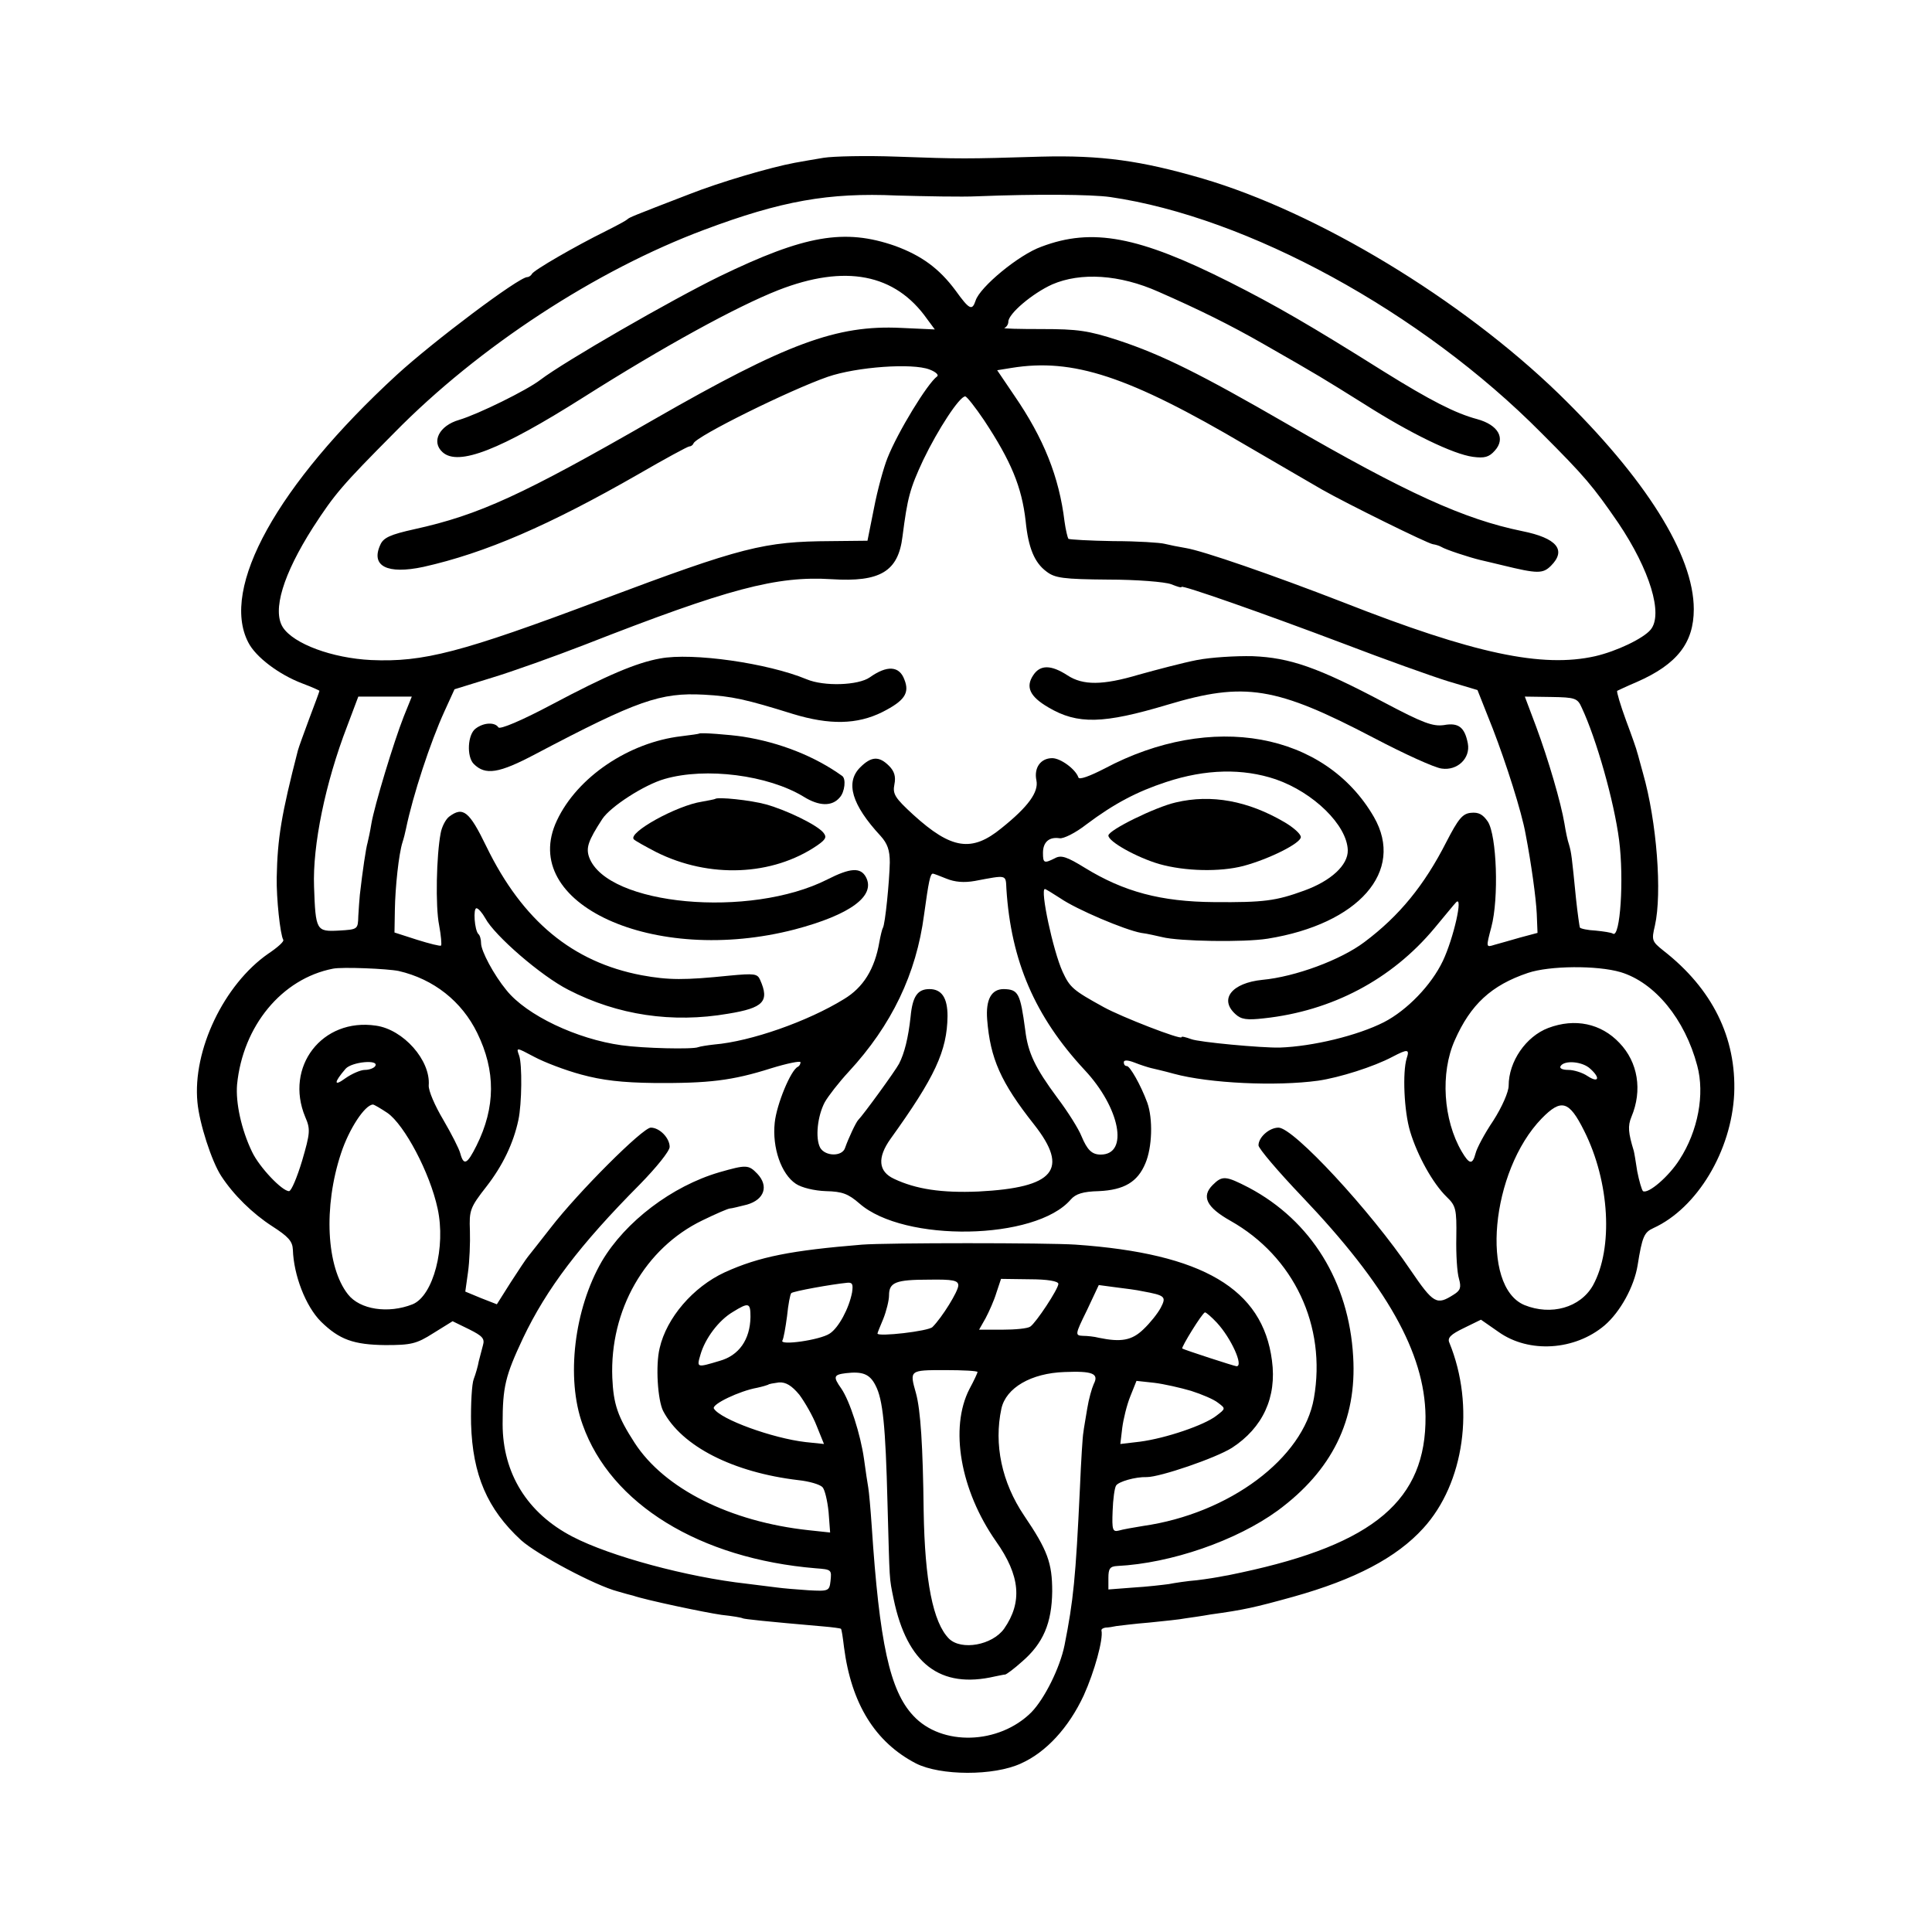 <?xml version="1.0" standalone="no"?>
<!DOCTYPE svg PUBLIC "-//W3C//DTD SVG 20010904//EN"
 "http://www.w3.org/TR/2001/REC-SVG-20010904/DTD/svg10.dtd">
<svg version="1.0" xmlns="http://www.w3.org/2000/svg"
 width="502pt" height="502pt" viewBox="0 0 502 502"
 preserveAspectRatio="xMidYMid meet">
<g transform="translate(0,502) scale(0.1,-0.1)"
fill="#000000" stroke="none">
<path d="M2140 4610 c-25 -4 -58 -10 -75 -13 -64 -12 -194 -50 -275 -82 -148
-57 -155 -60 -160 -65 -3 -3 -27 -16 -55 -30 -79 -39 -190 -103 -193 -112 -2
-4 -8 -8 -12 -8 -22 0 -244 -167 -339 -254 -311 -286 -459 -554 -386 -695 19
-38 80 -84 141 -107 24 -9 44 -18 44 -19 0 -2 -12 -34 -26 -71 -14 -38 -28
-76 -30 -84 -43 -167 -53 -228 -55 -330 -1 -54 9 -148 17 -162 3 -4 -15 -20
-39 -36 -115 -80 -197 -251 -184 -386 5 -55 37 -154 62 -192 32 -49 81 -97
132 -130 42 -27 53 -39 54 -61 2 -66 33 -147 73 -187 48 -47 85 -60 167 -61
67 0 81 3 125 31 l50 31 43 -21 c34 -17 41 -24 36 -41 -3 -11 -8 -30 -11 -42
-2 -12 -8 -33 -13 -46 -5 -12 -8 -65 -7 -117 4 -132 42 -221 130 -302 41 -37
193 -118 251 -133 17 -5 35 -10 40 -11 31 -11 187 -44 230 -50 28 -3 52 -7 55
-9 4 -2 59 -8 209 -21 24 -2 45 -5 46 -6 2 -2 5 -23 8 -48 19 -147 81 -247
187 -302 63 -32 202 -33 273 0 65 29 124 93 163 177 28 62 51 146 46 168 -1 4
4 7 11 8 6 0 19 2 28 4 9 1 47 6 85 9 38 4 80 8 94 11 14 2 43 6 65 10 87 12
114 18 215 46 161 45 269 102 338 178 107 117 135 318 68 482 -6 13 4 22 37
38 l45 22 46 -32 c79 -56 198 -48 275 17 41 35 77 101 86 156 12 75 17 86 41
97 114 52 203 201 210 349 6 146 -57 273 -184 372 -30 24 -31 27 -22 65 19 84
5 270 -31 396 -7 24 -13 49 -15 54 -1 6 -14 43 -29 83 -15 41 -25 75 -23 77 2
1 25 12 51 23 105 46 148 102 148 189 0 141 -125 340 -351 560 -254 246 -626
471 -925 559 -161 47 -264 61 -420 57 -199 -6 -207 -6 -375 0 -80 3 -165 1
-190 -3z m400 -100 c151 6 296 5 345 -2 357 -52 808 -298 1120 -613 113 -113
134 -138 200 -234 82 -122 117 -237 84 -277 -19 -23 -88 -56 -144 -69 -138
-31 -314 6 -655 140 -183 71 -365 134 -409 141 -18 3 -43 8 -55 11 -11 3 -71
7 -133 7 -62 1 -114 4 -117 6 -2 3 -7 23 -10 45 -14 116 -54 216 -131 328
l-44 65 37 6 c160 26 304 -21 611 -202 80 -47 169 -98 196 -114 65 -37 274
-140 288 -142 7 -1 17 -4 22 -7 11 -7 72 -27 101 -34 10 -2 37 -9 59 -14 90
-22 104 -22 125 -1 41 41 15 72 -75 90 -151 31 -299 98 -610 278 -225 130
-325 180 -440 218 -77 25 -105 29 -198 29 -59 0 -103 1 -97 3 5 2 10 9 10 16
0 21 63 74 114 97 74 32 175 26 276 -19 107 -47 186 -86 275 -137 147 -84 151
-87 260 -155 121 -77 231 -130 282 -137 30 -4 42 -1 57 16 29 32 9 67 -46 82
-56 15 -121 48 -243 124 -191 120 -281 172 -400 232 -236 119 -357 142 -489
92 -59 -21 -160 -105 -171 -140 -9 -27 -16 -24 -52 26 -43 58 -89 91 -157 116
-132 46 -235 28 -456 -79 -125 -61 -403 -221 -466 -269 -35 -27 -161 -89 -211
-104 -52 -15 -73 -57 -43 -84 41 -37 150 6 365 142 210 133 398 236 507 279
174 68 304 43 387 -75 l20 -27 -88 4 c-167 8 -297 -40 -642 -238 -341 -196
-454 -248 -622 -285 -63 -14 -81 -22 -89 -41 -25 -55 18 -77 112 -57 161 36
327 108 559 241 69 40 128 72 132 72 4 0 9 3 11 8 8 19 251 139 349 173 76 26
220 36 264 19 16 -6 25 -14 20 -18 -25 -18 -102 -144 -129 -212 -10 -25 -26
-83 -35 -130 l-17 -85 -95 -1 c-174 -1 -230 -15 -595 -152 -367 -138 -464
-163 -600 -157 -101 5 -201 42 -229 85 -28 44 1 138 78 259 57 88 76 110 212
247 219 223 524 422 805 527 200 75 323 97 500 89 74 -2 169 -4 210 -2z m17
-582 c70 -106 98 -173 108 -262 7 -70 23 -108 54 -131 22 -17 43 -20 161 -21
74 0 147 -6 163 -12 15 -6 27 -10 27 -7 0 6 211 -68 420 -147 107 -41 230 -85
272 -98 l77 -23 40 -101 c34 -88 75 -216 85 -273 15 -78 27 -166 29 -207 l2
-50 -45 -12 c-25 -7 -55 -16 -67 -19 -22 -7 -22 -7 -8 46 20 75 14 238 -9 274
-13 19 -24 25 -44 23 -22 -2 -33 -16 -64 -76 -57 -112 -122 -192 -213 -260
-61 -46 -179 -90 -265 -98 -79 -8 -113 -50 -70 -89 15 -14 30 -16 74 -11 177
19 332 101 443 234 26 31 51 62 56 67 20 22 -6 -93 -34 -152 -30 -63 -93 -128
-153 -159 -69 -35 -185 -63 -271 -66 -47 -1 -210 14 -230 22 -14 5 -25 8 -25
5 0 -8 -157 53 -202 78 -80 44 -88 51 -107 92 -25 55 -59 215 -46 215 2 0 20
-11 40 -24 42 -29 167 -82 210 -90 17 -2 41 -8 55 -11 43 -11 212 -14 274 -4
236 38 357 175 276 316 -127 220 -422 274 -700 126 -39 -20 -66 -30 -68 -23
-7 21 -46 50 -68 50 -30 0 -48 -25 -41 -58 6 -30 -21 -68 -91 -124 -77 -63
-130 -55 -229 35 -48 44 -54 54 -49 79 4 20 0 34 -14 48 -26 26 -46 25 -75 -4
-39 -39 -22 -97 53 -178 18 -20 24 -37 24 -69 -1 -49 -12 -161 -18 -170 -2 -3
-6 -20 -9 -36 -12 -71 -42 -119 -92 -149 -94 -58 -242 -110 -337 -118 -18 -2
-37 -5 -42 -7 -14 -6 -143 -3 -199 5 -116 16 -247 78 -299 143 -33 40 -66 102
-66 122 0 10 -3 21 -7 24 -10 10 -14 67 -5 67 5 0 15 -12 23 -26 24 -45 145
-150 216 -186 128 -66 270 -87 415 -62 92 15 108 32 83 88 -7 16 -15 17 -79
11 -118 -12 -158 -12 -229 1 -179 34 -309 141 -403 334 -45 93 -61 105 -97 78
-9 -7 -19 -26 -22 -43 -11 -57 -14 -190 -4 -239 5 -27 7 -51 5 -53 -2 -2 -30
5 -62 15 l-59 19 1 59 c1 59 10 145 20 176 3 9 7 25 9 35 18 87 63 224 100
305 l26 57 97 30 c53 16 162 55 242 86 373 146 498 179 641 170 126 -8 173 20
184 111 13 101 19 124 54 199 38 79 94 165 109 165 4 0 26 -28 49 -62z m-1508
-770 c-26 -66 -76 -231 -84 -278 -3 -19 -8 -42 -10 -50 -4 -13 -13 -73 -20
-135 -1 -11 -3 -36 -4 -55 -1 -35 -1 -35 -51 -38 -58 -3 -60 0 -64 114 -4 107
29 269 86 417 l29 77 70 0 69 0 -21 -52z m3061 23 c38 -81 84 -243 97 -344 13
-101 3 -255 -16 -243 -4 3 -25 6 -45 8 -21 1 -39 5 -41 8 -1 3 -6 37 -10 75
-11 111 -12 119 -18 140 -4 11 -9 36 -12 55 -9 54 -42 167 -74 253 l-29 77 68
-1 c63 -1 69 -3 80 -28z m-795 -186 c98 -34 185 -119 187 -184 1 -39 -44 -80
-113 -105 -74 -27 -105 -31 -234 -30 -139 1 -235 27 -336 89 -47 29 -62 34
-78 25 -28 -14 -31 -13 -31 14 0 28 16 42 43 38 10 -2 42 14 70 36 72 54 131
85 207 110 103 34 199 36 285 7z m-856 -258 c22 -9 46 -11 74 -6 85 16 80 17
82 -21 12 -187 74 -331 203 -470 92 -98 116 -220 42 -220 -23 0 -35 12 -50 48
-7 18 -35 63 -63 100 -57 77 -76 116 -83 175 -13 97 -18 106 -56 107 -32 0
-47 -27 -43 -79 8 -101 35 -163 122 -273 92 -117 53 -164 -145 -174 -95 -4
-162 6 -219 33 -41 19 -44 55 -9 104 115 160 147 228 148 319 0 47 -15 70 -47
70 -31 0 -44 -19 -49 -72 -6 -55 -16 -95 -30 -122 -10 -19 -93 -133 -106 -146
-6 -6 -26 -49 -34 -72 -7 -24 -52 -23 -65 0 -13 25 -7 82 12 118 9 16 37 52
62 79 112 121 176 255 196 408 12 87 16 107 23 107 2 0 18 -6 35 -13z m-1423
-240 c91 -21 164 -79 204 -161 48 -98 48 -193 -2 -293 -24 -48 -33 -53 -42
-20 -3 12 -23 51 -44 87 -22 37 -39 76 -38 90 5 65 -66 145 -137 155 -140 21
-238 -107 -184 -237 14 -32 13 -42 -8 -114 -13 -43 -28 -79 -34 -79 -18 0 -77
62 -96 102 -28 58 -43 128 -39 175 15 152 116 275 249 301 24 5 142 0 171 -6z
m3175 -3 c89 -27 167 -122 199 -243 20 -74 2 -170 -46 -244 -27 -43 -81 -90
-95 -82 -3 3 -10 26 -15 52 -4 27 -8 50 -9 53 -14 46 -16 64 -6 88 29 69 17
142 -31 192 -48 51 -116 65 -185 39 -58 -22 -103 -87 -103 -150 0 -16 -17 -55
-40 -91 -23 -34 -43 -72 -46 -85 -8 -30 -16 -29 -36 5 -48 82 -56 204 -18 289
41 93 95 143 190 175 56 19 180 20 241 2z m-2701 -266 c55 -15 106 -21 190
-22 141 -1 202 6 303 38 42 13 77 20 77 16 0 -5 -3 -10 -7 -12 -18 -8 -55 -97
-60 -145 -7 -65 17 -134 55 -159 15 -10 48 -18 78 -19 43 -1 58 -7 87 -32 116
-102 458 -96 549 10 13 15 32 21 73 22 66 3 101 24 121 72 18 42 20 116 5 158
-17 46 -45 95 -53 95 -5 0 -8 4 -8 10 0 6 10 6 28 -1 15 -6 34 -12 42 -14 8
-2 35 -8 60 -15 92 -25 266 -33 375 -18 55 8 144 36 193 62 40 21 45 20 37 -4
-11 -36 -7 -137 9 -190 19 -63 59 -135 95 -170 24 -23 26 -32 25 -105 -1 -44
2 -92 7 -108 6 -22 4 -30 -14 -41 -44 -28 -52 -24 -112 64 -104 154 -304 370
-343 370 -24 0 -52 -25 -52 -46 0 -8 51 -68 113 -133 220 -231 319 -406 321
-571 2 -217 -133 -332 -479 -406 -11 -2 -31 -7 -45 -9 -14 -3 -45 -8 -70 -11
-25 -2 -58 -7 -73 -10 -15 -2 -57 -7 -92 -9 l-65 -5 0 30 c0 24 4 30 23 31
140 7 310 66 417 144 141 104 206 235 196 400 -11 194 -109 353 -271 439 -60
31 -69 32 -94 7 -30 -30 -16 -58 46 -93 165 -93 250 -273 217 -461 -27 -156
-220 -300 -444 -332 -25 -4 -53 -9 -63 -12 -16 -4 -18 2 -16 51 1 30 5 60 9
66 6 10 50 23 80 22 34 0 178 49 221 76 80 52 117 131 104 227 -24 186 -180
278 -510 301 -73 5 -491 5 -555 0 -183 -15 -267 -31 -357 -72 -82 -38 -151
-118 -169 -197 -11 -45 -5 -135 9 -163 48 -92 182 -160 352 -180 28 -3 55 -11
62 -18 6 -6 13 -35 16 -65 l4 -53 -56 6 c-204 22 -375 108 -452 227 -44 68
-55 100 -58 169 -7 176 85 337 234 409 35 17 67 31 72 31 4 0 24 5 44 10 45
13 57 48 27 80 -23 24 -29 24 -99 4 -123 -36 -244 -128 -305 -231 -72 -124
-94 -304 -50 -425 73 -206 304 -348 606 -373 41 -3 41 -4 38 -33 -3 -26 -5
-27 -58 -24 -30 2 -66 5 -80 7 -14 2 -50 6 -80 10 -153 17 -354 71 -452 122
-118 61 -182 165 -182 293 0 97 7 125 53 223 61 128 147 242 304 400 42 43 77
86 77 97 0 23 -26 50 -49 50 -21 0 -189 -168 -260 -260 -28 -36 -55 -70 -59
-75 -5 -6 -25 -36 -45 -67 l-36 -57 -41 16 -41 17 7 50 c4 28 6 77 5 108 -2
53 0 60 43 115 42 54 70 112 83 173 9 42 10 144 2 167 -8 22 -8 22 39 -3 26
-14 81 -35 122 -46z m-535 22 c-3 -5 -15 -10 -27 -10 -11 0 -34 -10 -51 -22
-30 -22 -30 -11 1 25 16 18 88 25 77 7z m3157 -7 c27 -24 22 -38 -7 -19 -13 9
-36 16 -50 16 -15 0 -24 4 -20 10 10 16 57 12 77 -7z m-3125 -115 c44 -31 110
-155 130 -248 22 -100 -11 -227 -65 -249 -63 -25 -137 -14 -168 26 -56 71 -64
227 -18 366 21 64 62 126 83 127 3 0 20 -10 38 -22z m3109 -46 c67 -133 76
-306 23 -402 -33 -58 -109 -79 -178 -51 -115 48 -88 348 45 485 51 52 71 46
110 -32z m-1626 -402 c0 -15 -42 -83 -67 -108 -10 -11 -143 -26 -143 -17 0 2
7 19 15 38 8 20 15 48 15 61 0 34 17 41 104 41 62 1 76 -2 76 -15z m260 4 c0
-13 -58 -101 -73 -111 -7 -5 -39 -8 -73 -8 l-60 0 17 30 c9 17 22 46 28 66
l12 36 74 -1 c47 0 75 -5 75 -12z m-536 -22 c-8 -42 -35 -92 -58 -107 -25 -17
-132 -32 -123 -18 3 5 8 33 12 63 3 30 8 57 11 60 5 5 105 23 146 27 13 1 15
-4 12 -25z m754 3 c60 -11 63 -14 48 -43 -8 -15 -28 -40 -45 -56 -30 -29 -58
-34 -116 -22 -11 3 -30 5 -41 5 -21 1 -21 3 10 66 l31 66 45 -6 c25 -3 55 -7
68 -10z m-1018 -67 c-1 -59 -30 -100 -80 -114 -60 -18 -60 -18 -50 16 12 42
47 89 84 111 42 26 46 24 46 -13z m1212 -15 c37 -40 70 -113 51 -113 -5 0
-134 42 -141 46 -4 2 52 93 59 94 3 0 17 -12 31 -27z m-887 -163 c19 -36 26
-105 31 -305 6 -211 4 -191 16 -250 35 -168 121 -234 263 -201 11 2 23 5 27 5
4 1 23 15 43 33 56 48 78 101 79 183 0 74 -12 107 -73 197 -58 86 -79 185 -59
278 12 54 77 92 164 95 73 3 90 -4 76 -31 -5 -11 -13 -39 -17 -64 -4 -25 -9
-52 -10 -62 -2 -9 -6 -74 -9 -145 -11 -234 -17 -292 -40 -408 -12 -59 -52
-139 -86 -174 -84 -84 -233 -89 -307 -9 -61 65 -88 189 -108 493 -3 44 -7 89
-9 100 -2 11 -7 44 -11 74 -9 64 -37 151 -59 183 -22 31 -20 36 12 40 43 5 62
-2 77 -32z m265 35 c0 -2 -9 -22 -21 -44 -52 -101 -24 -263 69 -396 63 -89 69
-158 21 -227 -31 -43 -111 -57 -143 -26 -42 42 -63 151 -66 331 -2 171 -8 263
-20 307 -17 60 -17 60 75 60 47 0 85 -2 85 -5z m-463 -59 c14 -19 35 -55 45
-81 l19 -47 -48 5 c-86 10 -221 59 -238 87 -7 11 67 46 112 54 14 3 27 7 29 8
1 2 14 4 28 6 18 1 33 -8 53 -32z m1018 10 c28 -9 59 -22 70 -31 20 -15 20
-15 -5 -34 -31 -24 -130 -58 -198 -67 l-51 -6 5 42 c3 23 12 60 21 82 l16 40
46 -5 c25 -3 69 -13 96 -21z"/>
<path d="M1715 3309 c-61 -11 -137 -43 -282 -120 -77 -41 -134 -65 -138 -59
-9 14 -38 13 -59 -3 -21 -15 -24 -73 -5 -92 30 -30 65 -25 161 26 264 139 324
160 437 154 73 -4 109 -12 231 -50 95 -29 167 -28 233 5 57 29 71 49 57 84
-13 36 -45 38 -90 6 -30 -21 -119 -24 -164 -5 -101 42 -297 70 -381 54z"/>
<path d="M3110 3305 c-36 -7 -104 -25 -151 -38 -94 -28 -145 -28 -185 -2 -43
28 -71 28 -89 1 -21 -31 -9 -56 39 -84 76 -45 143 -43 310 7 200 60 281 47
535 -86 80 -42 159 -78 177 -80 41 -6 75 27 68 65 -8 42 -24 55 -62 48 -29 -4
-54 5 -156 59 -172 91 -244 116 -341 120 -44 1 -109 -3 -145 -10z"/>
<path d="M1817 3114 c-1 -1 -22 -4 -47 -7 -136 -16 -270 -106 -323 -219 -102
-216 252 -378 618 -283 144 38 211 87 185 136 -14 26 -41 24 -100 -6 -201
-102 -572 -68 -619 57 -9 25 -3 43 34 100 21 32 109 89 162 104 107 31 269 10
361 -46 40 -25 74 -26 94 -2 13 14 17 49 6 56 -71 51 -162 87 -258 102 -33 5
-110 11 -113 8z"/>
<path d="M1858 2944 c-2 -1 -17 -4 -34 -7 -66 -10 -194 -81 -177 -98 4 -4 31
-19 58 -33 138 -69 302 -62 418 17 23 16 26 22 16 34 -17 20 -95 58 -149 73
-40 11 -126 20 -132 14z"/>
<path d="M3055 2935 c-53 -12 -175 -72 -175 -86 0 -16 74 -57 132 -74 67 -19
158 -21 219 -5 67 18 149 59 149 75 0 8 -19 25 -43 39 -94 55 -189 73 -282 51z"/>
</g>
</svg>
